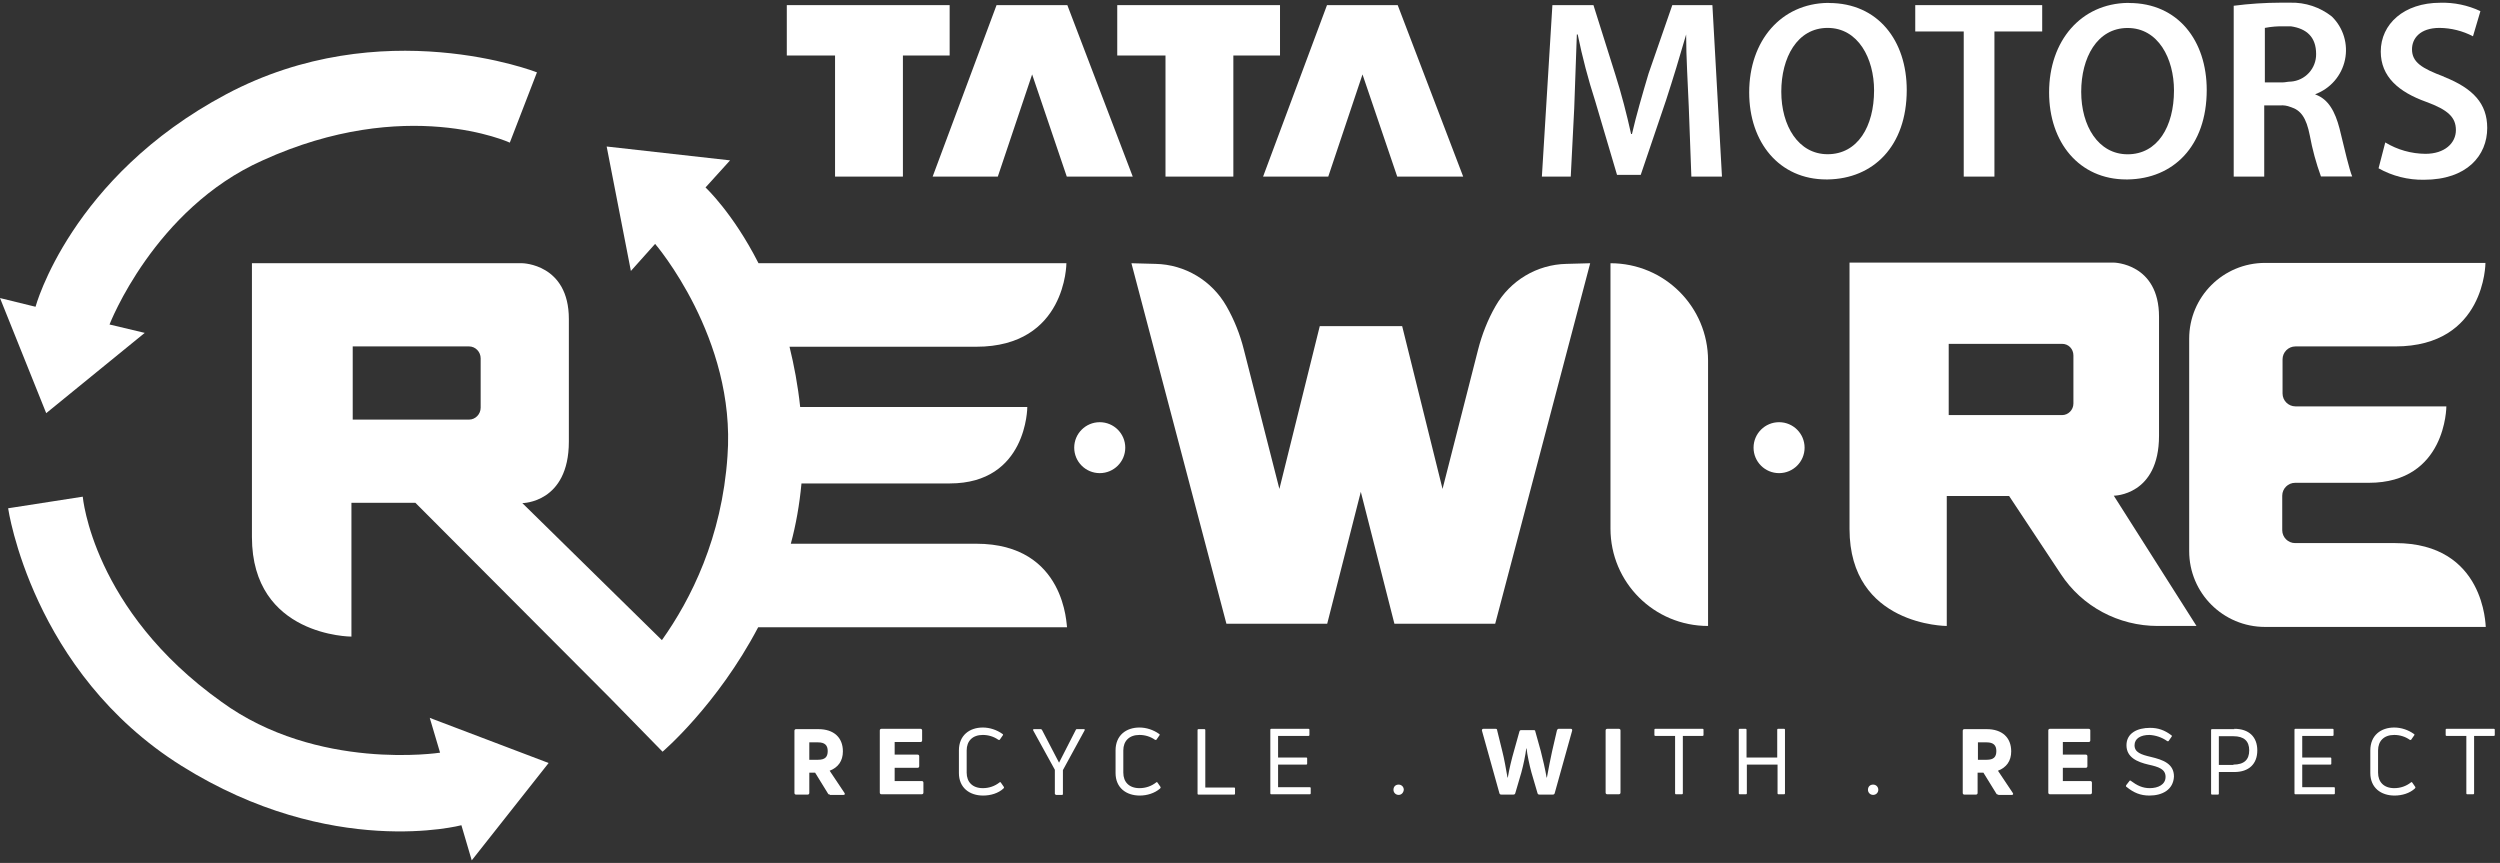 <svg width="197" height="68" viewBox="0 0 197 68" fill="none" xmlns="http://www.w3.org/2000/svg">
<rect x="0" y="0" width="197" height="68" fill="#333333" stroke="none"/>
<path d="M65.402 62.614C65.326 62.614 65.275 62.588 65.249 62.538L64.231 60.886H63.773V62.487C63.773 62.563 63.722 62.614 63.645 62.614H62.729C62.653 62.614 62.602 62.563 62.602 62.487V57.583C62.602 57.507 62.653 57.456 62.729 57.456H64.486C65.707 57.456 66.42 58.117 66.42 59.209C66.42 59.971 66.038 60.48 65.376 60.734L66.548 62.487C66.599 62.563 66.573 62.639 66.471 62.639H65.402V62.614ZM63.773 58.498V59.87H64.46C64.995 59.87 65.224 59.666 65.224 59.184C65.224 58.726 64.995 58.498 64.46 58.498H63.773Z" fill="white"/>
<path d="M70.474 61.546H72.638C72.714 61.546 72.765 61.597 72.765 61.673V62.461C72.765 62.537 72.714 62.588 72.638 62.588H69.455C69.379 62.588 69.328 62.537 69.328 62.461V57.557C69.328 57.481 69.379 57.43 69.455 57.43H72.536C72.612 57.43 72.663 57.481 72.663 57.557V58.345C72.663 58.421 72.612 58.472 72.536 58.472H70.499V59.463H72.307C72.383 59.463 72.434 59.514 72.434 59.59V60.377C72.434 60.454 72.383 60.504 72.307 60.504H70.499V61.546H70.474Z" fill="white"/>
<path d="M77.472 62.69C76.403 62.69 75.562 62.08 75.562 60.911V59.133C75.562 57.939 76.403 57.329 77.446 57.329C77.981 57.329 78.541 57.507 78.999 57.837C79.05 57.863 79.05 57.913 79.025 57.939L78.796 58.269C78.77 58.32 78.719 58.32 78.668 58.295C78.312 58.041 77.879 57.913 77.446 57.913C76.632 57.913 76.174 58.396 76.174 59.133V60.886C76.174 61.623 76.632 62.106 77.446 62.106C77.93 62.106 78.388 61.953 78.77 61.648C78.796 61.623 78.847 61.623 78.872 61.674L79.101 62.004C79.127 62.055 79.127 62.08 79.076 62.131C78.668 62.512 78.057 62.69 77.472 62.69Z" fill="white"/>
<path d="M83.198 62.614C83.147 62.614 83.122 62.589 83.122 62.538V60.658L81.416 57.558C81.391 57.507 81.416 57.456 81.467 57.456H82.002C82.053 57.456 82.078 57.482 82.104 57.507L83.453 60.099L84.777 57.507C84.802 57.456 84.828 57.456 84.879 57.456H85.413C85.49 57.456 85.49 57.507 85.464 57.558L83.758 60.683V62.563C83.758 62.614 83.733 62.64 83.682 62.64H83.198V62.614Z" fill="white"/>
<path d="M89.816 62.69C88.746 62.69 87.906 62.08 87.906 60.911V59.133C87.906 57.939 88.746 57.329 89.79 57.329C90.325 57.329 90.885 57.507 91.343 57.837C91.394 57.863 91.394 57.913 91.369 57.939L91.139 58.269C91.114 58.32 91.063 58.32 91.012 58.295C90.656 58.041 90.223 57.913 89.79 57.913C88.975 57.913 88.517 58.396 88.517 59.133V60.886C88.517 61.623 88.975 62.106 89.79 62.106C90.274 62.106 90.732 61.953 91.114 61.648C91.139 61.623 91.19 61.623 91.216 61.674L91.445 62.004C91.47 62.055 91.47 62.08 91.419 62.131C90.987 62.512 90.376 62.69 89.816 62.69Z" fill="white"/>
<path d="M94.444 62.614C94.393 62.614 94.367 62.589 94.367 62.538V57.533C94.367 57.482 94.393 57.456 94.444 57.456H94.902C94.953 57.456 94.978 57.482 94.978 57.533V62.055H97.244C97.295 62.055 97.32 62.081 97.32 62.131V62.538C97.32 62.589 97.295 62.614 97.244 62.614H94.444Z" fill="white"/>
<path d="M100.713 62.029H103.207C103.258 62.029 103.284 62.054 103.284 62.105V62.512C103.284 62.562 103.258 62.588 103.207 62.588H100.178C100.127 62.588 100.102 62.562 100.102 62.512V57.506C100.102 57.456 100.127 57.43 100.178 57.43H103.106C103.157 57.43 103.182 57.456 103.182 57.506V57.913C103.182 57.964 103.157 57.989 103.106 57.989H100.713V59.691H102.927C102.978 59.691 103.004 59.717 103.004 59.768V60.174C103.004 60.225 102.978 60.25 102.927 60.25H100.713V62.029Z" fill="white"/>
<path d="M110.212 62.639C109.983 62.639 109.805 62.461 109.805 62.233C109.805 62.004 109.957 61.826 110.212 61.826C110.441 61.826 110.619 62.004 110.619 62.233C110.594 62.461 110.441 62.639 110.212 62.639Z" fill="white"/>
<path d="M118.308 62.613C118.231 62.613 118.18 62.588 118.155 62.512L116.78 57.583C116.755 57.506 116.806 57.43 116.882 57.43H117.849C117.926 57.43 117.977 57.456 117.977 57.557L118.384 59.209C118.511 59.691 118.689 60.657 118.791 61.267H118.817C118.919 60.632 119.122 59.793 119.3 59.183L119.733 57.633C119.759 57.557 119.81 57.532 119.886 57.532H120.853C120.93 57.532 120.981 57.557 120.981 57.633L121.413 59.183C121.566 59.768 121.77 60.657 121.872 61.267H121.897C121.999 60.657 122.203 59.691 122.304 59.209L122.686 57.557C122.712 57.481 122.763 57.43 122.814 57.43H123.781C123.857 57.43 123.908 57.481 123.883 57.583L122.508 62.512C122.483 62.588 122.432 62.613 122.355 62.613H121.312C121.235 62.613 121.184 62.588 121.159 62.512L120.675 60.86C120.522 60.301 120.344 59.463 120.293 58.98H120.268C120.217 59.463 120.039 60.301 119.886 60.86L119.402 62.512C119.377 62.588 119.326 62.613 119.249 62.613H118.308Z" fill="white"/>
<path d="M127.695 62.461C127.695 62.537 127.644 62.588 127.567 62.588H126.651C126.574 62.588 126.523 62.537 126.523 62.461V57.557C126.523 57.481 126.574 57.43 126.651 57.43H127.567C127.644 57.43 127.695 57.481 127.695 57.557V62.461Z" fill="white"/>
<path d="M134.16 57.43C134.211 57.43 134.237 57.456 134.237 57.506V57.913C134.237 57.964 134.211 57.989 134.16 57.989H132.608V62.512C132.608 62.562 132.582 62.588 132.531 62.588H132.073C132.022 62.588 131.997 62.562 131.997 62.512V57.989H130.444C130.393 57.989 130.367 57.964 130.367 57.913V57.506C130.367 57.456 130.393 57.43 130.444 57.43H134.16Z" fill="white"/>
<path d="M140.045 57.506C140.045 57.456 140.071 57.43 140.122 57.43H140.58C140.631 57.43 140.656 57.456 140.656 57.506V62.512C140.656 62.562 140.631 62.588 140.58 62.588H140.147C140.096 62.588 140.071 62.562 140.071 62.512V60.25H137.652V62.512C137.652 62.562 137.627 62.588 137.576 62.588H137.092C137.041 62.588 137.016 62.562 137.016 62.512V57.506C137.016 57.456 137.041 57.43 137.092 57.43H137.55C137.601 57.43 137.627 57.456 137.627 57.506V59.691H140.045V57.506Z" fill="white"/>
<path d="M147.603 62.639C147.374 62.639 147.195 62.461 147.195 62.233C147.195 62.004 147.348 61.826 147.603 61.826C147.832 61.826 148.01 62.004 148.01 62.233C148.01 62.461 147.832 62.639 147.603 62.639Z" fill="white"/>
<path d="M157.464 62.614C157.388 62.614 157.337 62.589 157.312 62.538L156.293 60.886H155.835V62.487C155.835 62.563 155.784 62.614 155.708 62.614H154.791C154.715 62.614 154.664 62.563 154.664 62.487V57.584C154.664 57.507 154.715 57.456 154.791 57.456H156.548C157.77 57.456 158.483 58.117 158.483 59.21C158.483 59.972 158.101 60.48 157.439 60.734L158.61 62.487C158.661 62.563 158.636 62.64 158.534 62.64H157.464V62.614ZM155.861 58.498V59.87H156.548C157.083 59.87 157.312 59.667 157.312 59.184C157.312 58.727 157.083 58.498 156.548 58.498H155.861Z" fill="white"/>
<path d="M162.552 61.546H164.716C164.792 61.546 164.843 61.597 164.843 61.673V62.461C164.843 62.537 164.792 62.588 164.716 62.588H161.534C161.457 62.588 161.406 62.537 161.406 62.461V57.557C161.406 57.481 161.457 57.43 161.534 57.43H164.589C164.665 57.43 164.716 57.481 164.716 57.557V58.345C164.716 58.421 164.665 58.472 164.589 58.472H162.552V59.463H164.359C164.436 59.463 164.487 59.514 164.487 59.59V60.377C164.487 60.454 164.436 60.504 164.359 60.504H162.552V61.546Z" fill="white"/>
<path d="M169.373 62.69C168.66 62.69 168.126 62.461 167.566 62.004C167.515 61.979 167.515 61.928 167.54 61.877L167.795 61.547C167.82 61.496 167.871 61.496 167.897 61.521C168.406 61.902 168.839 62.106 169.399 62.106C170.061 62.106 170.646 61.826 170.646 61.216C170.646 60.607 170.111 60.429 169.297 60.251C168.431 60.048 167.566 59.692 167.566 58.727C167.566 57.761 168.431 57.355 169.424 57.355C170.061 57.355 170.57 57.532 171.104 57.939C171.155 57.964 171.155 58.015 171.13 58.041L170.901 58.371C170.875 58.422 170.824 58.422 170.773 58.396C170.341 58.091 169.857 57.939 169.373 57.913C168.686 57.913 168.202 58.193 168.202 58.727C168.202 59.285 168.711 59.463 169.475 59.641C170.442 59.87 171.308 60.175 171.308 61.191C171.257 62.233 170.391 62.69 169.373 62.69Z" fill="white"/>
<path d="M176.067 57.43C177.213 57.43 177.875 58.065 177.875 59.133C177.875 60.2 177.213 60.835 176.067 60.835H174.845V62.537C174.845 62.588 174.82 62.613 174.769 62.613H174.311C174.26 62.613 174.234 62.588 174.234 62.537V57.532C174.234 57.481 174.26 57.456 174.311 57.456H176.067V57.43ZM175.991 60.25C176.831 60.25 177.238 59.869 177.238 59.133C177.238 58.396 176.831 58.014 175.991 58.014H174.845V60.276H175.991V60.25Z" fill="white"/>
<path d="M181.416 62.029H183.911C183.962 62.029 183.987 62.054 183.987 62.105V62.512C183.987 62.562 183.962 62.588 183.911 62.588H180.881C180.83 62.588 180.805 62.562 180.805 62.512V57.506C180.805 57.456 180.83 57.43 180.881 57.43H183.809C183.86 57.43 183.885 57.456 183.885 57.506V57.913C183.885 57.964 183.86 57.989 183.809 57.989H181.416V59.691H183.631C183.681 59.691 183.707 59.717 183.707 59.768V60.174C183.707 60.225 183.681 60.25 183.631 60.25H181.416V62.029Z" fill="white"/>
<path d="M188.691 62.69C187.621 62.69 186.781 62.08 186.781 60.911V59.133C186.781 57.939 187.621 57.329 188.665 57.329C189.2 57.329 189.76 57.507 190.218 57.837C190.269 57.863 190.269 57.913 190.244 57.939L190.014 58.269C189.989 58.32 189.938 58.32 189.887 58.295C189.531 58.041 189.098 57.913 188.665 57.913C187.85 57.913 187.392 58.396 187.392 59.133V60.886C187.392 61.623 187.85 62.106 188.665 62.106C189.149 62.106 189.607 61.953 189.989 61.648C190.014 61.623 190.065 61.623 190.091 61.674L190.32 62.004C190.345 62.055 190.345 62.08 190.294 62.131C189.887 62.512 189.276 62.69 188.691 62.69Z" fill="white"/>
<path d="M196.512 57.43C196.563 57.43 196.588 57.456 196.588 57.506V57.913C196.588 57.964 196.563 57.989 196.512 57.989H194.959V62.512C194.959 62.562 194.934 62.588 194.883 62.588H194.424C194.374 62.588 194.348 62.562 194.348 62.512V57.989H192.795C192.744 57.989 192.719 57.964 192.719 57.913V57.506C192.719 57.456 192.744 57.43 192.795 57.43H196.512Z" fill="white"/>
<path d="M42.312 5.702L40.173 11.24C40.173 11.24 32.026 7.48 20.698 12.638C12.143 16.449 8.63 25.57 8.63 25.57L11.405 26.231L3.641 32.557L0 23.487L2.8 24.173C2.8 24.173 5.55 13.959 17.821 7.429C30.092 0.9 42.312 5.702 42.312 5.702Z" fill="white"/>
<path d="M76.929 42.846C73.11 42.846 66.847 42.846 62.316 42.846C62.723 41.347 63.003 39.747 63.156 38.095C66.949 38.095 71.786 38.095 74.841 38.095C80.951 38.095 80.951 32.074 80.951 32.074H63.054C62.876 30.372 62.57 28.771 62.214 27.323C66.746 27.323 73.085 27.323 76.929 27.323C84.032 27.323 84.032 20.742 84.032 20.742H59.77C57.759 16.779 55.595 14.772 55.595 14.772L57.53 12.637L47.805 11.545L49.714 21.352L51.623 19.218C51.623 19.218 58.013 26.637 57.326 35.936C56.893 42.364 54.449 47.217 52.158 50.443L41.16 39.645C41.16 39.645 44.826 39.645 44.826 34.792C44.826 29.94 44.826 28.06 44.826 25.138C44.826 20.793 41.16 20.742 41.16 20.742H19.852C19.852 20.742 19.852 36.698 19.852 42.313C19.852 50.164 27.693 50.164 27.693 50.164V39.62H32.733L48.059 54.991L52.209 59.234C52.209 59.234 56.511 55.575 59.745 49.427H84.082C84.032 49.401 84.032 42.846 76.929 42.846ZM37.876 32.125C37.876 32.633 37.469 33.065 36.959 33.065H27.794V27.297H36.959C37.469 27.297 37.876 27.729 37.876 28.237V32.125Z" fill="white"/>
<path d="M123.423 20.794C121.106 20.844 118.993 22.115 117.848 24.122C117.237 25.189 116.778 26.358 116.473 27.552L113.672 38.528L110.49 25.697H107.257H103.998L100.816 38.528L98.016 27.552C97.71 26.332 97.252 25.189 96.641 24.122C95.495 22.115 93.382 20.844 91.066 20.794L89.156 20.743L96.641 49.148H104.584L107.232 38.756L109.879 49.148H117.822L125.307 20.743L123.423 20.794Z" fill="white"/>
<path d="M134.595 49.326C130.343 49.326 126.906 45.896 126.906 41.653V20.743C131.158 20.743 134.595 24.173 134.595 28.416V49.326Z" fill="white"/>
<path d="M173.084 49.326L166.567 39.061C166.567 39.061 170.131 39.061 170.131 34.336C170.131 29.61 170.131 27.806 170.131 24.96C170.131 20.743 166.567 20.692 166.567 20.692H145.742C145.742 20.692 145.742 36.19 145.742 41.678C145.742 49.326 153.405 49.326 153.405 49.326V39.087H158.319L162.392 45.235C164.072 47.801 166.949 49.326 170.029 49.326H173.084ZM163.385 31.795C163.385 32.303 162.977 32.709 162.494 32.709H153.558V27.095H162.494C163.003 27.095 163.385 27.501 163.385 28.009V31.795Z" fill="white"/>
<path d="M188.75 42.796H180.858C180.298 42.796 179.84 42.339 179.84 41.78V39.061C179.84 38.502 180.298 38.045 180.858 38.045H186.663C192.773 38.045 192.773 32.023 192.773 32.023H180.884C180.323 32.023 179.865 31.566 179.865 31.007V28.314C179.865 27.755 180.323 27.298 180.884 27.298H188.75C195.853 27.298 195.853 20.717 195.853 20.717H179.865H178.49C175.181 20.717 172.508 23.385 172.508 26.688V43.431C172.508 46.734 175.181 49.402 178.49 49.402H179.865H195.878C195.853 49.377 195.853 42.796 188.75 42.796Z" fill="white"/>
<path d="M86.66 37.283C87.77 37.283 88.671 36.384 88.671 35.276C88.671 34.167 87.77 33.269 86.66 33.269C85.549 33.269 84.648 34.167 84.648 35.276C84.648 36.384 85.549 37.283 86.66 37.283Z" fill="white"/>
<path d="M140.191 37.283C141.302 37.283 142.202 36.384 142.202 35.276C142.202 34.167 141.302 33.269 140.191 33.269C139.08 33.269 138.18 34.167 138.18 35.276C138.18 36.384 139.08 37.283 140.191 37.283Z" fill="white"/>
<path d="M0.641 40.052L6.521 39.138C6.521 39.138 7.285 48.056 17.443 55.297C25.004 60.81 34.678 59.311 34.678 59.311L33.864 56.567L43.232 60.124L37.173 67.797L36.358 65.028C36.358 65.028 26.124 67.746 14.312 60.353C2.499 52.959 0.641 40.052 0.641 40.052Z" fill="white"/>
<path d="M182.46 7.472V7.415C183.043 7.197 183.562 6.835 183.969 6.362C184.375 5.89 184.655 5.323 184.784 4.713C184.913 4.103 184.885 3.471 184.705 2.875C184.524 2.278 184.196 1.737 183.75 1.302C182.819 0.565 181.659 0.179 180.472 0.211H179.711C178.476 0.214 177.241 0.295 176.016 0.454V13.916H178.421V8.307H179.668C179.948 8.282 180.23 8.325 180.49 8.431C181.307 8.674 181.737 9.279 182.011 10.669C182.214 11.77 182.508 12.851 182.89 13.903H185.352C185.121 13.355 184.766 11.822 184.355 10.127C184.006 8.793 183.482 7.827 182.485 7.459L182.46 7.472ZM180.497 6.431C180.266 6.431 180.085 6.493 179.873 6.493H178.471V2.199C178.972 2.102 179.482 2.06 179.992 2.074H180.522C181.768 2.255 182.51 2.922 182.51 4.256C182.518 4.803 182.316 5.333 181.947 5.737C181.577 6.142 181.068 6.39 180.522 6.431" fill="white"/>
<path d="M192.59 6.044C190.833 5.384 190.066 4.904 190.066 3.882C190.066 3.04 190.689 2.199 192.235 2.199C193.153 2.208 194.057 2.434 194.871 2.86L195.457 0.878C194.47 0.413 193.388 0.186 192.297 0.217C189.424 0.217 187.604 1.9 187.604 4.063C187.604 6.044 189.013 7.247 191.182 8.026C192.883 8.65 193.525 9.229 193.525 10.251C193.525 11.273 192.646 12.121 191.125 12.121C190.008 12.113 188.914 11.803 187.959 11.224L187.43 13.262C188.521 13.874 189.756 14.185 191.007 14.165C194.404 14.165 195.993 12.246 195.993 10.083C195.993 8.157 194.877 6.967 192.596 6.057" fill="white"/>
<path d="M131.777 0.404L129.907 5.795C129.428 7.403 128.941 9.08 128.599 10.557H128.53C128.187 9.011 127.776 7.403 127.284 5.864L125.564 0.404H122.329L121.5 13.916H123.775L124.049 8.525C124.118 6.655 124.186 4.462 124.255 2.717H124.323C124.686 4.49 125.146 6.242 125.701 7.964L127.421 13.779H129.29L131.285 7.896C131.833 6.213 132.388 4.393 132.868 2.717C132.868 4.53 133.005 6.637 133.074 8.388L133.279 13.916H135.691L134.937 0.404H131.777Z" fill="white"/>
<path d="M144.149 0.229H144.018C140.366 0.286 137.836 3.184 137.836 7.285C137.836 11.217 140.204 14.14 143.913 14.14H144.018C147.621 14.09 150.251 11.516 150.251 7.091C150.251 3.209 147.995 0.236 144.118 0.236L144.149 0.229ZM144.018 12.152C141.706 12.152 140.366 9.908 140.366 7.228C140.366 4.549 141.613 2.199 144.018 2.199C146.424 2.199 147.677 4.605 147.677 7.123C147.677 9.964 146.387 12.152 144.018 12.152Z" fill="white"/>
<path d="M167.77 0.229H167.658C163.999 0.286 161.469 3.184 161.469 7.285C161.469 11.217 163.837 14.14 167.552 14.14H167.658C171.26 14.09 173.89 11.516 173.89 7.091C173.89 3.209 171.634 0.236 167.77 0.236V0.229ZM167.658 12.158C165.339 12.158 163.999 9.915 163.999 7.235C163.999 4.555 165.246 2.205 167.658 2.205C170.069 2.205 171.31 4.611 171.31 7.129C171.31 9.971 170.02 12.158 167.658 12.158Z" fill="white"/>
<path d="M150.922 2.48H154.742V13.916H157.161V2.48H160.925V0.404H150.922V2.48Z" fill="white"/>
<path d="M74.832 0.404H62V4.374H65.802V13.916H71.149V4.374H74.832V0.404Z" fill="white"/>
<path d="M78.528 0.404L73.492 13.916H78.628L81.332 5.864L84.062 13.916H89.26L84.106 0.404H78.528Z" fill="white"/>
<path d="M100.865 0.404H88.039V4.374H91.841V13.916H97.188V4.374H100.865V0.404Z" fill="white"/>
<path d="M104.567 0.404L99.531 13.916H104.667L107.365 5.864L110.101 13.916H115.299L110.139 0.404H104.567Z" fill="white"/>
</svg>
